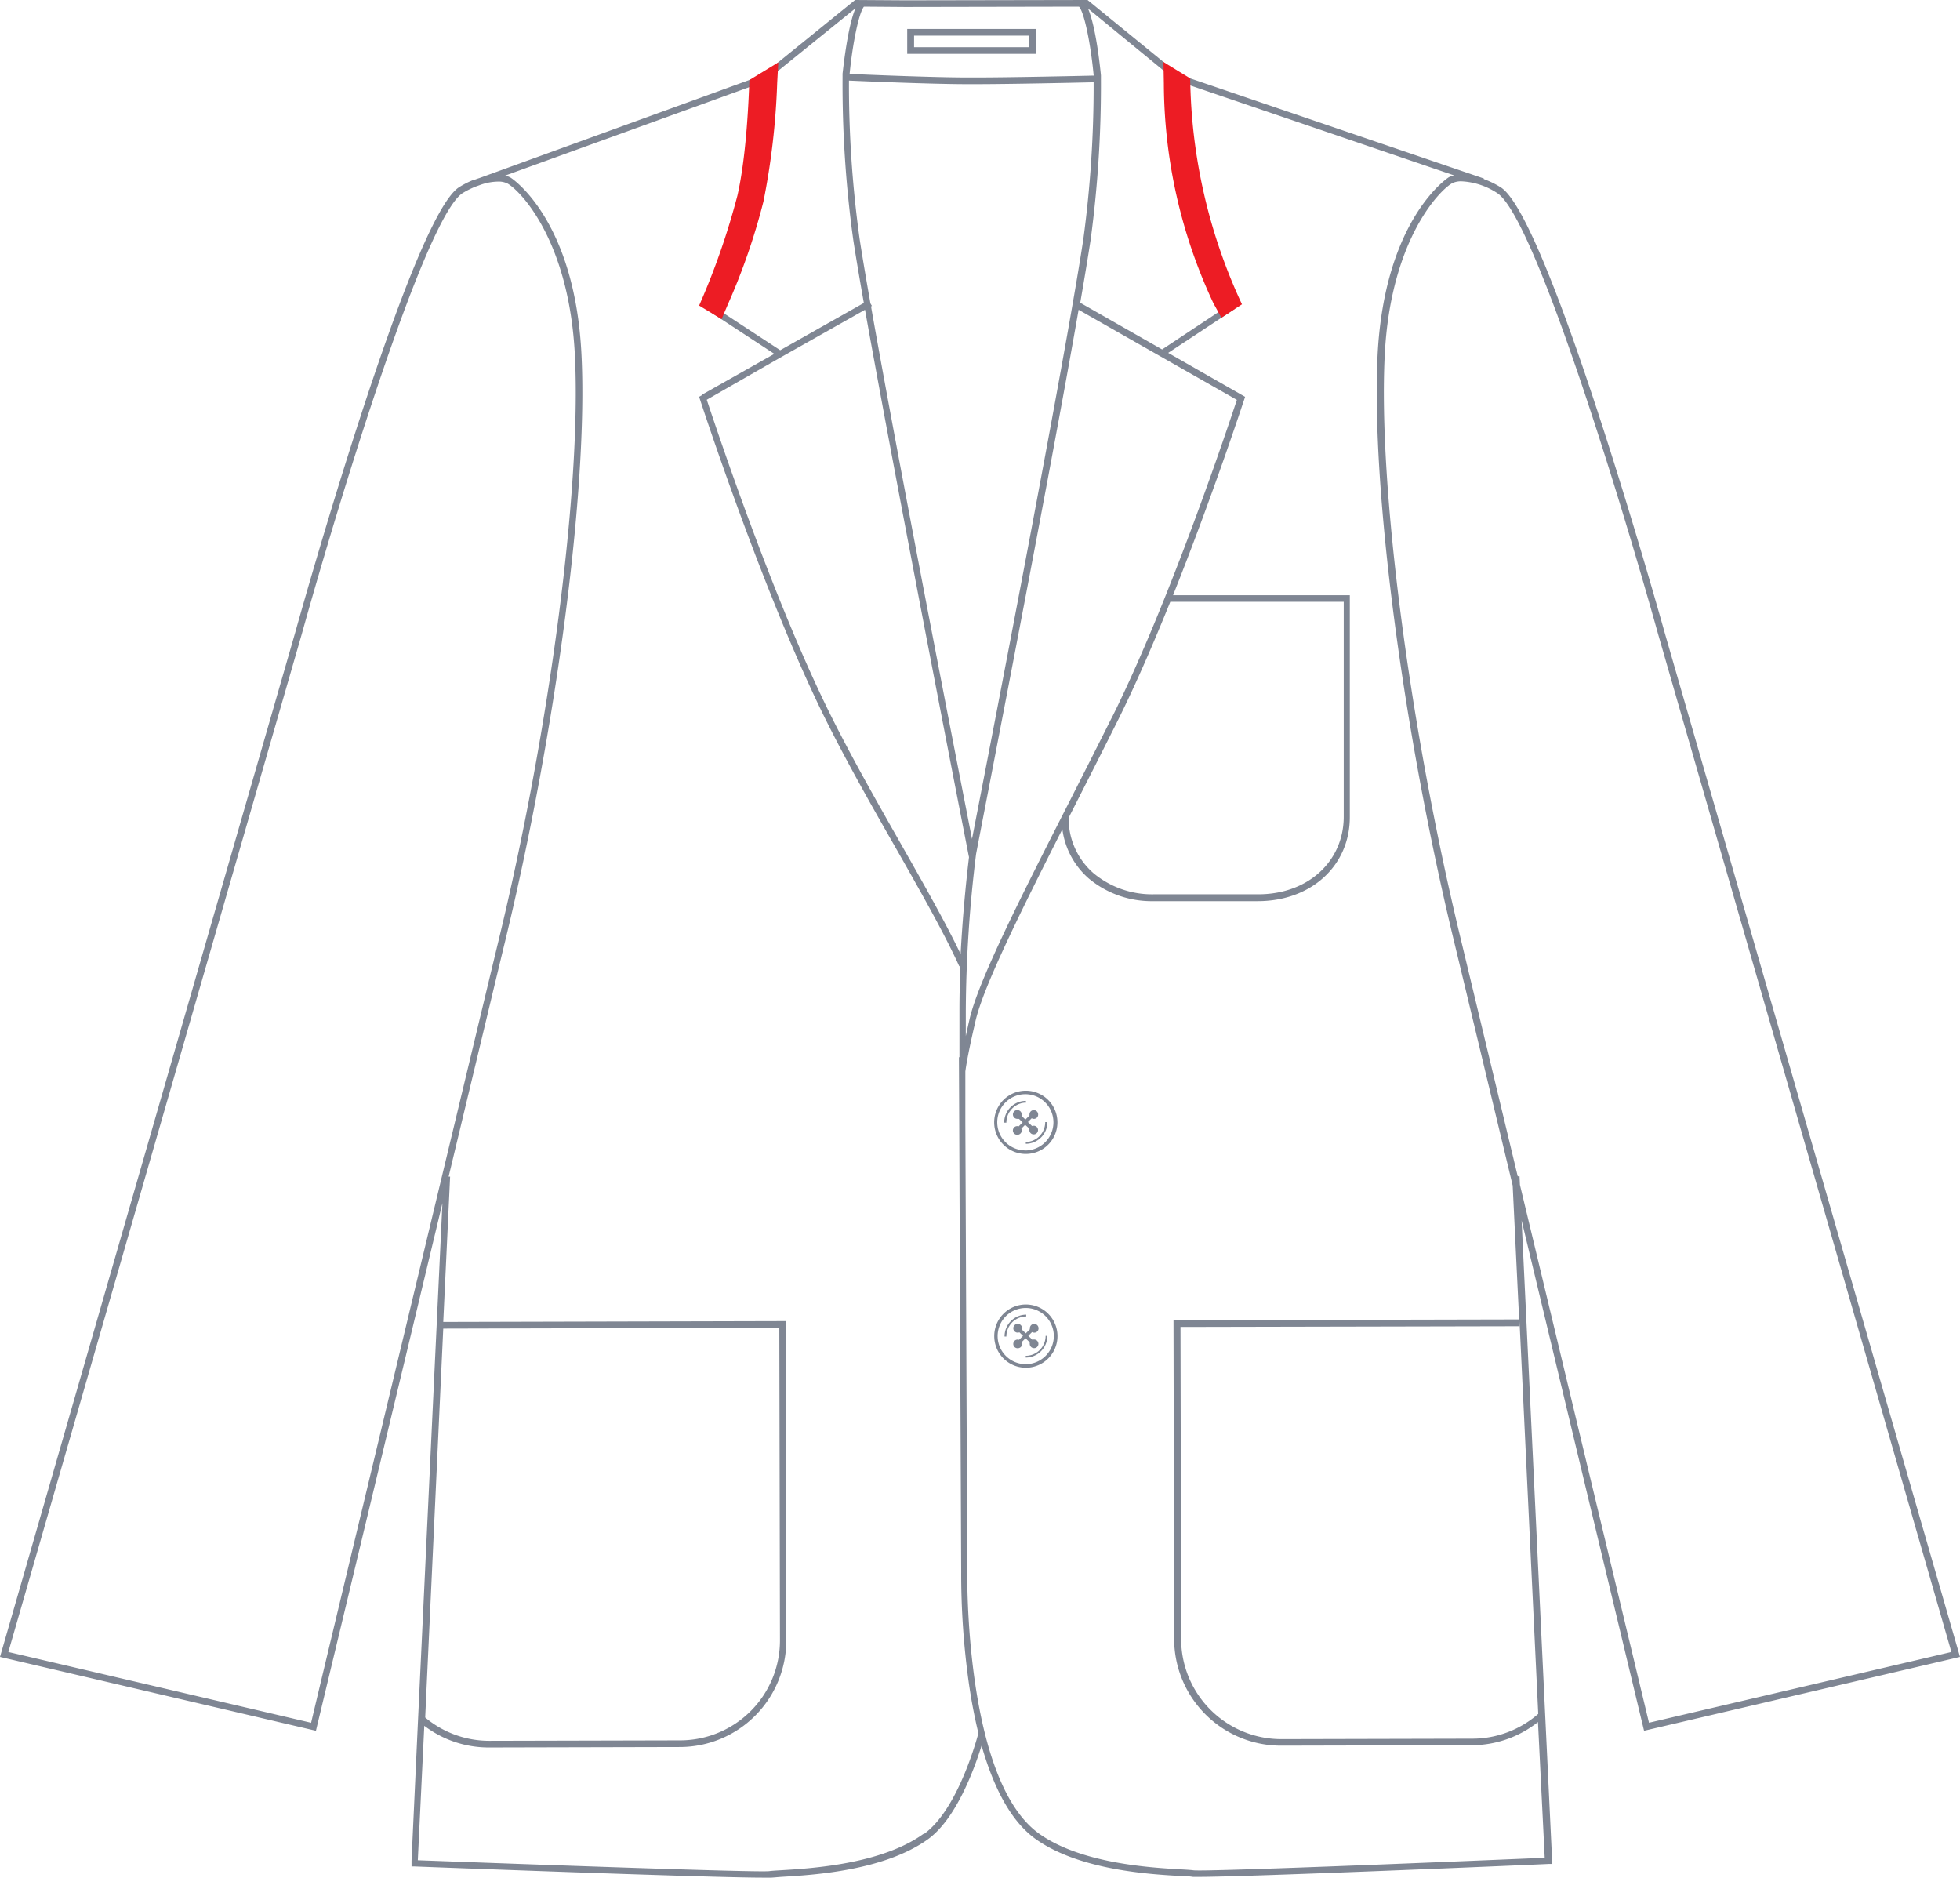 <svg xmlns="http://www.w3.org/2000/svg" xmlns:xlink="http://www.w3.org/1999/xlink" viewBox="0 0 302.81 290.09"><defs><style>.cls-1{fill:none;}.cls-2{clip-path:url(#clip-path);}.cls-3{fill:#7f8693;}.cls-4{fill:#ed1c24;}</style><clipPath id="clip-path" transform="translate(-3.52 -2.49)"><rect class="cls-1" width="309.85" height="295.06"/></clipPath></defs><title>3</title><g id="Layer_2" data-name="Layer 2"><g id="Layer_1-2" data-name="Layer 1"><g class="cls-2"><path class="cls-3" d="M162,172.54a3.36,3.36,0,0,0-3.34,3.37H159a3.09,3.09,0,0,1,3.07-3.1Zm3,3.28A3.08,3.08,0,0,1,162,178.9v.27a3.35,3.35,0,0,0,3.34-3.35Zm-2.45,1a.67.67,0,0,0,0,.23.67.67,0,1,0,.67-.67.66.66,0,0,0-.25.05l-.64-.62.58-.58a.66.66,0,0,0,1-.59.68.68,0,0,0-.67-.67.67.67,0,0,0-.67.67.7.7,0,0,0,0,.16l-.63.63-.57-.55a.65.65,0,0,0,0-.23.68.68,0,1,0-.67.67.7.7,0,0,0,.25,0l.56.55-.61.61a.67.67,0,1,0-.19,1.3.68.68,0,0,0,.67-.67.64.64,0,0,0-.07-.28l.59-.59Zm-.6,3.37v0a4.34,4.34,0,1,1,4.32-4.35A4.35,4.35,0,0,1,162,180.2m0-9.23a4.88,4.88,0,0,0,0,9.77h0a4.88,4.88,0,0,0,0-9.77m.06,34.59a3.36,3.36,0,0,0-3.34,3.38H159a3.09,3.09,0,0,1,3.07-3.1Zm3,3.28a3.08,3.08,0,0,1-3.07,3.08v.27a3.35,3.35,0,0,0,3.34-3.35Zm-2.45,1a.67.67,0,0,0,0,.23.67.67,0,1,0,.67-.67.64.64,0,0,0-.25.05l-.64-.62.58-.58a.66.66,0,0,0,1-.59.68.68,0,0,0-.67-.67.67.67,0,0,0-.67.67.69.69,0,0,0,0,.16l-.63.63-.57-.55a.64.64,0,0,0,0-.23.68.68,0,1,0-.42.62l.56.55-.61.61a.67.67,0,1,0-.19,1.3.68.68,0,0,0,.67-.67.63.63,0,0,0-.07-.28l.59-.59Zm-.6,3.37v0a4.34,4.34,0,1,1,4.32-4.35,4.35,4.35,0,0,1-4.32,4.35m0-9.22a4.88,4.88,0,0,0,0,9.77h0a4.88,4.88,0,0,0,0-9.77m.53-194.21h-17.8V8h17.8Zm1-2.82H143.68v3.85h19.86ZM238.34,185.5l-.06-1.31H238c-4.54-18.92-8.2-34.16-8.78-36.57-7.93-32.79-12.77-69.89-11.77-90.21.87-17.79,8.45-25.53,10.43-26.62a3.11,3.11,0,0,1,1.46-.29,11,11,0,0,1,5.48,1.81c5.63,3.54,18.74,46.16,24.89,68.2L305,257.67,258.28,268.6l-19.94-83.1m2.83,81.73A15.47,15.47,0,0,1,231,271.06l-29.53.07h0A15.48,15.48,0,0,1,186,255.72l-.1-48.26,52.38-.11v-.72Zm1,22.23c-18.37.78-52.66,2.17-54.28,1.93-.36-.05-1-.09-1.88-.14-4.61-.26-15.4-.86-21.93-5.5-11.6-8.25-11.13-40.3-11.12-40.64l-.3-69.26h0V168c.25-1.91,1-5.35,1.44-7.21l.1-.45c1.15-5.24,6.94-16.91,13.45-29.76a12.19,12.19,0,0,0,4.07,7.6,15.17,15.17,0,0,0,10,3.51h0l16.12,0c8.25,0,14.23-5.48,14.22-13V94.43H184.75c6.14-15.39,10.91-30,11-30.24l.13-.4-.36-.21,0,0L184,57l10.3-6.8-.19-.4a104,104,0,0,1-6.09-16.92,110.41,110.41,0,0,1-2.13-17.71l42.28,14.41a3.15,3.15,0,0,0-.82.29c-.1.06-9.93,6.42-11,27.48-1,20.41,3.85,57.62,11.8,90.5.6,2.47,4.4,18.31,9.07,37.77l1,20.68-53.4.12.1,49.29a16.51,16.51,0,0,0,16.48,16.43h0l29.53-.07a16.49,16.49,0,0,0,10.2-3.58Zm-96-3.68c-6.52,4.68-17.31,5.32-21.92,5.6-.88.05-1.51.09-1.87.14-1.63.23-35.94-1-54.31-1.68l1-20.77A16.43,16.43,0,0,0,79,272.42h0l29.53-.07A16.47,16.47,0,0,0,125,255.85l-.1-49.29-52.9.13,1.06-22.45h-.23c4.52-18.82,8.15-34,8.73-36.36,7.95-32.88,12.8-70.09,11.8-90.5-1-21.06-10.86-27.42-11-27.48a3.11,3.11,0,0,0-.79-.29L121,15.33a111.61,111.61,0,0,1-2,17.7,103.32,103.32,0,0,1-6,16.95l-.19.4,10.34,6.77-11.21,6.33,0,.07-.41.23.13.4c.1.3,9.8,30.09,19.39,49.39,3.2,6.43,7,13.16,10.73,19.67,3.95,6.94,7.68,13.51,9.94,18.51l.18-.08c-.09,2.25-.15,4.55-.15,6.87v7.26h-.08l.35,79.32a121,121,0,0,0,1.19,17.42c.4,2.78.9,5.33,1.47,7.68-.82,3-3.7,12.19-8.42,15.57M72,207.72l51.92-.13.1,48.26a15.44,15.44,0,0,1-15.4,15.47l-29.53.07h0a15.41,15.41,0,0,1-9.88-3.6ZM51.57,268.6,4.81,257.67,50.12,100.51c6.14-22,19.25-64.66,24.89-68.2a13.3,13.3,0,0,1,2-1l.89-.32a8.61,8.61,0,0,1,2.56-.45,3.11,3.11,0,0,1,1.45.29c2,1.1,9.56,8.83,10.43,26.63,1,20.32-3.84,57.42-11.77,90.21-1.63,6.73-27.06,112.73-29,121M122,14.84,135.69,3.77c-1.18,2.74-1.84,8.75-2,10.1h0v.18h0v.35a175.41,175.41,0,0,0,1.66,25.18c.38,2.48.94,5.8,1.63,9.71l-12.92,7.3L114,50a102.73,102.73,0,0,0,5.91-16.75A115,115,0,0,0,122,14.84M143.4,3.57l26.82-.05C171,4.34,172,9,172.49,14.17c-2.45.06-12.93.29-18.26.29H153c-5.36,0-15.8-.44-18.22-.55.5-5,1.45-9.42,2.21-10.39Zm9.83,131.29h0c-.5,4.17-1,9.38-1.3,15-2.31-4.83-5.71-10.83-9.31-17.16-3.69-6.49-7.51-13.21-10.7-19.61-9-18-18-45.24-19.21-48.85l11.22-6.43,13.23-7.47c5,28,15.92,83.85,16.05,84.49M138,49.36c-.71-4-1.28-7.41-1.67-9.94a173.1,173.1,0,0,1-1.65-24.48c2.47.11,12.89.55,18.25.55h1.27c5.34,0,15.82-.23,18.28-.29a177,177,0,0,1-1.58,24.16c-2.69,17.94-14.6,79.32-17.21,92.72-2.24-11.42-11.28-57.76-15.6-82.25l.14-.08Zm46.29,46.09h26.83v33.18c0,6.93-5.54,12-13.19,12l-16.12,0h0a14.14,14.14,0,0,1-9.34-3.25,11.18,11.18,0,0,1-3.85-8.57l1.1-2.17c2.18-4.29,4.42-8.7,6.61-13.09,2.73-5.5,5.47-11.84,8-18.12m-8.92,17.66c-2.19,4.39-4.43,8.8-6.6,13.08-7.64,15-14.24,28-15.54,33.93l-.1.44c-.12.54-.28,1.23-.44,2v-4a203.84,203.84,0,0,1,1.59-24.13c1-5.33,11.17-57.29,15.84-84.07l24.45,13.92c-1.19,3.61-10.25,30.84-19.2,48.85m9.47-98.41a113.63,113.63,0,0,0,2.18,18.42,103.18,103.18,0,0,0,6,16.72l-10,6.63-12.65-7.21c.68-3.92,1.23-7.26,1.61-9.75a179.88,179.88,0,0,0,1.59-24.85v-.34h0v-.18h0c-.13-1.35-.78-7.55-2-10.33Zm75.83,85.53c-.73-2.62-18-64.17-25.33-68.8a14.11,14.11,0,0,0-2.62-1.28l0-.09L185.65,14,171.54,2.49l-28.15.05-7.76-.05L121.26,14.13,77.57,30c-.29.09-.58.2-.86.31l-.12,0h0a14.19,14.19,0,0,0-2.13,1.09c-7.38,4.63-24.6,66.18-25.33,68.79L3.52,258.43l48.81,11.41.12-.5c.17-.72,11-45.84,19.42-81L68.1,268.23l0,0h0l-1,21.69v.88l.5,0c2,.08,45.51,1.73,53.74,1.73.67,0,1.1,0,1.27,0,.32,0,1-.08,1.78-.13,4.7-.28,15.7-.93,22.46-5.78,4.29-3.07,7.08-10.51,8.32-14.49,2,7,4.77,11.89,8.39,14.46,6.78,4.82,17.78,5.43,22.47,5.69.83,0,1.48.08,1.79.13.14,0,.49,0,1,0,7.59,0,51.95-1.89,54-2l.52,0L238.6,191l18.8,78.34.12.5,48.81-11.41Z" transform="translate(-3.52 -2.49)"/><path class="cls-4" d="M192.22,51.57l3.18-2.07a84.93,84.93,0,0,1-8-34.9l-4.13-2.53.06,3.27a80.49,80.49,0,0,0,7.66,34ZM116,49.44a99.1,99.1,0,0,0,5.47-15.83,112.67,112.67,0,0,0,2.12-18.28l.17-3.2-4.46,2.72c-.11,2.59-.4,11.44-1.85,17.84a113.12,113.12,0,0,1-5.92,17L115,51.79Z" transform="translate(-3.52 -2.49)"/></g></g></g></svg>